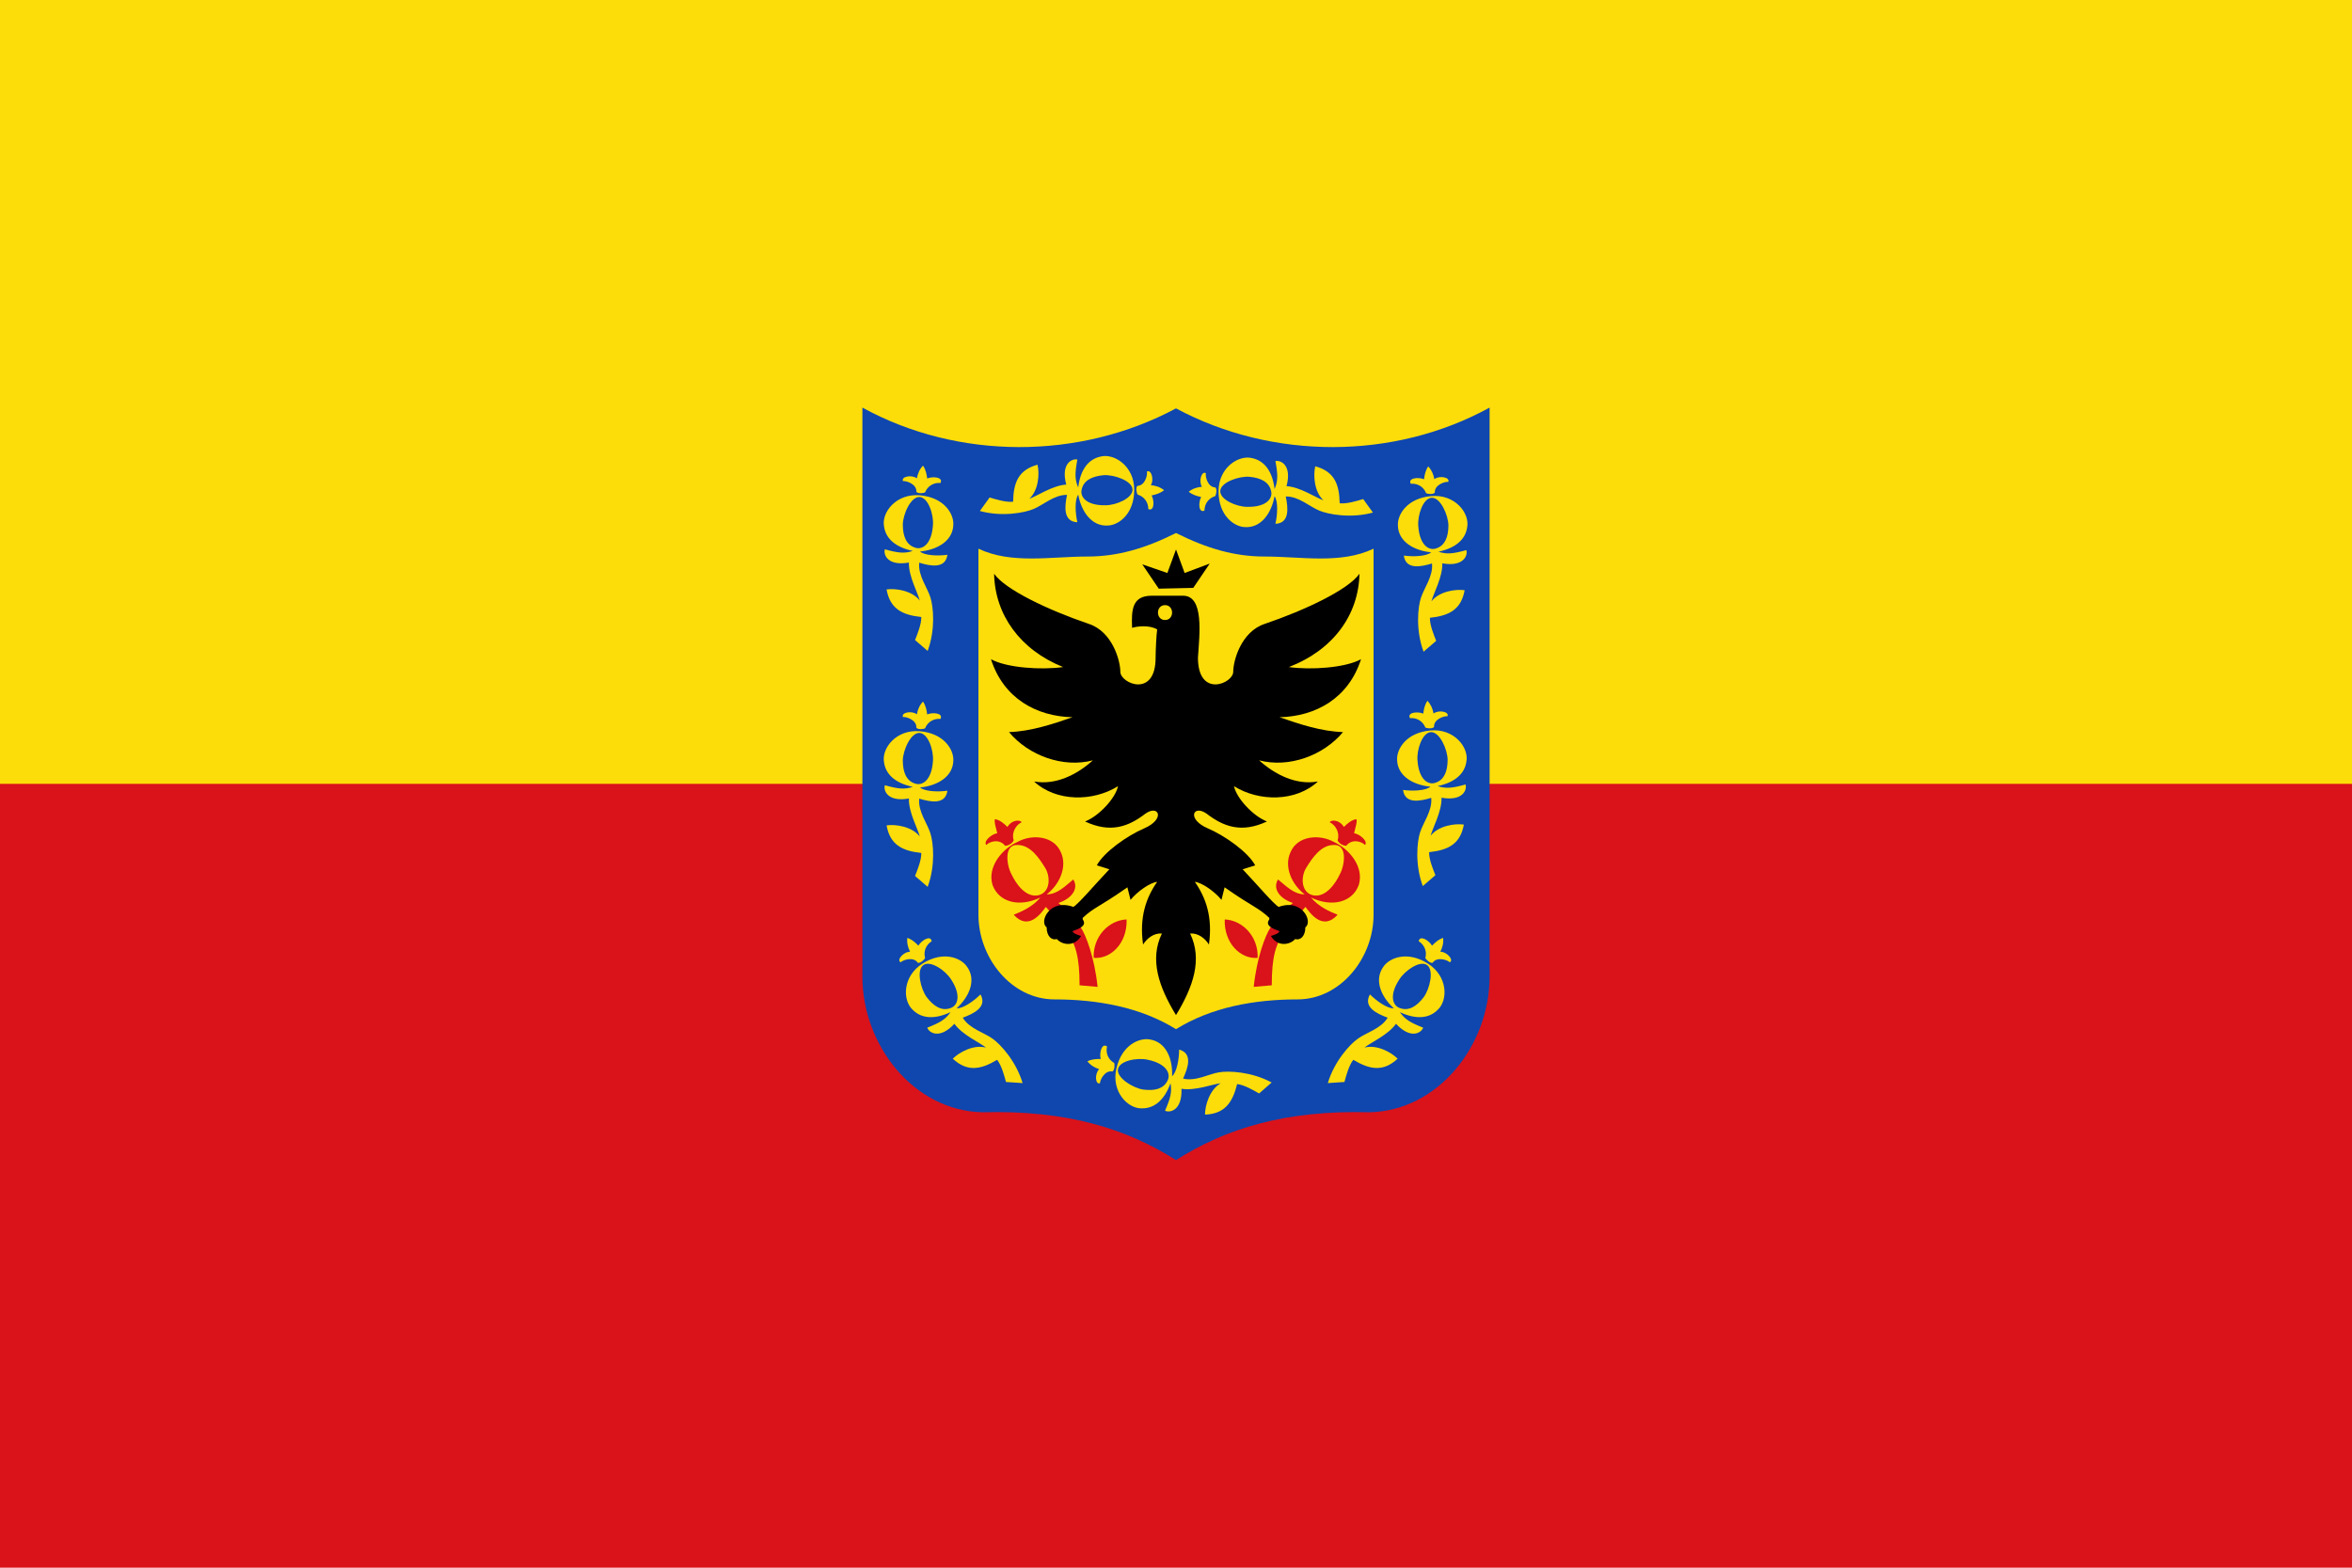 <?xml version="1.0" encoding="UTF-8" standalone="no"?>
<!-- Created with Inkscape (http://www.inkscape.org/) -->

<svg
   xmlns:svg="http://www.w3.org/2000/svg"
   xmlns="http://www.w3.org/2000/svg"
   xmlns:xlink="http://www.w3.org/1999/xlink"
   version="1.1"
   width="750"
   height="500">
  <rect
     width="750"
     height="500"
     x="0"
     y="0"
     style="fill:#da121a" />
  <rect
     width="750"
     height="250"
     x="0"
     y="0"
     style="fill:#fcdd09" />
  <g
     transform="matrix(0.4,0,0,0.4,285,78)">
    <path
       id="boca"
       style="fill:#0f47af"
       d="M 225,730 C 185.625,705 138.125,690 70.625,691.875 15.625,690.625 -25,638.125 -25,583.75 L -25,130 c 76.25,41.875 173.125,41.875 250,0.625 76.875,41.25 173.75,41.25 250,-0.625 l 0,453.75 c 0,54.375 -40.625,106.875 -95.625,108.125 C 311.875,690 264.375,705 225,730 z" />
    <path
       id="campo"
       style="fill:#fcdd09"
       d="m 225,625.625 c 28.125,-17.5 62.5,-23.75 96.875,-23.75 34.375,0 60.625,-33.125 60.625,-67.5 l 0,-291.875 C 356.25,255 325,248.75 295.625,248.75 271.875,248.75 250,242.5 225,230 200,242.5 178.125,248.75 154.375,248.75 125,248.75 93.75,255 67.5,242.5 l 0,291.875 c 0,34.375 26.25,67.5 60.625,67.5 34.375,0 68.75,6.25 96.875,23.75 z" />
    <path
       id="g1"
       style="fill:#fcdd09"
       d="m 248.125,693.75 c 15.625,-0.625 21.875,-9.375 25.625,-24.375 5.625,0.625 13.125,5 17.5,7.5 l 10,-8.75 C 285,659.375 266.875,658.75 259.375,660 c -8.125,1.25 -18.75,7.5 -28.75,5 3.75,-8.125 8.125,-20 -3.125,-23.125 0,7.5 -1.875,18.125 -5.625,21.25 C 222.5,650 217.5,635.625 203.75,633.75 c -8.125,-1.25 -21.875,4.375 -26.25,23.125 -4.375,18.75 9.375,32.5 20.625,31.875 9.375,0 17.5,-6.25 22.5,-20 1.25,6.875 0,11.875 -4.375,21.875 3.75,1.875 13.75,0 13.125,-17.5 10.625,1.875 25,-3.75 31.25,-4.375 -8.75,5 -12.5,17.5 -12.5,25 z m -49.375,-20 c -8.125,-1.25 -21.25,-9.375 -20,-16.25 1.25,-6.875 15.625,-9.375 23.75,-7.5 15,3.125 18.75,11.25 15.625,16.875 -3.125,6.25 -10,8.125 -19.375,6.875 z m -34.375,-5 c 0,-2.5 3.75,-10.625 10,-9.375 1.875,-1.25 1.875,-6.25 1.25,-6.875 C 171.25,650 168.75,645 170,639.375 c -4.375,-3.125 -6.25,5.625 -5,10 -3.125,0 -6.875,0 -10.625,1.875 2.5,3.125 5.625,5 9.375,6.25 -3.75,3.75 -3.125,12.5 0.625,11.25 z" />
    <use
       transform="matrix(0.707,0.707,-0.707,0.707,362.102,-16.746)"
       id="g2"
       x="0"
       y="0"
       width="750"
       height="500"
       xlink:href="#g1" />
    <use
       transform="matrix(0.139,0.99,-0.99,0.139,646.589,121.039)"
       id="g3"
       x="0"
       y="0"
       width="750"
       height="500"
       xlink:href="#g1" />
    <use
       transform="matrix(0.139,0.99,-0.99,0.139,646.589,-67.086)"
       id="g4"
       x="0"
       y="0"
       width="750"
       height="500"
       xlink:href="#g1" />
    <use
       transform="matrix(-0.974,0.225,-0.225,-0.974,512.384,795.417)"
       id="g5"
       x="0"
       y="0"
       width="750"
       height="500"
       xlink:href="#g1" />
    <use
       transform="matrix(0.974,0.225,0.225,-0.974,-61.759,796.667)"
       id="g6"
       x="0"
       y="0"
       width="750"
       height="500"
       xlink:href="#g1" />
    <use
       transform="matrix(-0.139,0.99,0.99,0.139,-197.214,-66.461)"
       id="g7"
       x="0"
       y="0"
       width="750"
       height="500"
       xlink:href="#g1" />
    <use
       transform="matrix(-0.139,0.99,0.99,0.139,-197.839,120.414)"
       id="g8"
       x="0"
       y="0"
       width="750"
       height="500"
       xlink:href="#g1" />
    <use
       transform="matrix(-0.707,0.707,0.707,0.707,86.648,-16.746)"
       id="g9"
       x="0"
       y="0"
       width="750"
       height="500"
       xlink:href="#g1" />
    <path
       id="gr"
       style="fill:#da121a;fill-opacity:1"
       d="m 162.5,591.875 -14.375,-1.25 c 0,-22.5 -3.125,-33.125 -10,-41.875 -6.25,-8.125 -11.875,-15 -16.875,-20.625 -3.75,5 -13.75,19.375 -25.625,6.25 6.25,-2.5 15,-6.25 21.25,-13.75 -16.875,8.125 -33.125,3.75 -38.125,-10 -4.375,-14.375 7.5,-28.75 20,-34.375 11.25,-6.25 28.75,-5 34.375,8.125 5.625,11.875 -1.25,26.25 -11.25,33.75 8.75,0 15,-6.875 21.25,-11.875 4.375,6.875 -0.625,15 -11.875,18.75 7.5,5.625 14.375,14.375 18.125,20 3.75,5.625 10.625,23.125 13.125,46.875 z M 115.625,518.75 c 9.375,-2.5 9.375,-15 5,-21.875 -5,-8.125 -11.875,-18.125 -21.875,-18.125 -11.25,-0.625 -8.75,16.25 -5,23.125 3.75,8.125 11.875,19.375 21.875,16.875 z m 70,19.375 C 186.25,557.5 172.5,570 159.375,568.75 c -0.625,-16.875 11.875,-30 26.25,-30.625 z M 88.75,479.375 c -4.375,-5.625 -11.875,-3.75 -15,-0.625 -2.5,-3.125 4.375,-8.75 8.75,-9.375 -1.25,-5.625 -2.5,-8.125 -1.875,-11.25 3.75,0.625 6.875,3.125 10,6.25 3.75,-6.25 10.625,-5.625 11.25,-3.75 -5,2.5 -8.125,8.75 -6.25,14.375 -0.625,1.875 -3.75,4.375 -6.875,4.375 z" />
    <path
       id="path2401"
       style="fill:#da121a;fill-opacity:1"
       d="m 286.966,591.875 14.375,-1.25 c 0,-22.5 3.125,-33.125 10,-41.875 6.25,-8.125 11.875,-15 16.875,-20.625 3.75,5 13.75,19.375 25.625,6.25 -6.25,-2.5 -15,-6.25 -21.25,-13.75 16.875,8.125 33.125,3.75 38.125,-10 4.375,-14.375 -7.5,-28.75 -20,-34.375 -11.25,-6.25 -28.75,-5 -34.375,8.125 -5.625,11.875 1.25,26.25 11.25,33.75 -8.75,0 -15,-6.875 -21.25,-11.875 -4.375,6.875 0.625,15 11.875,18.75 -7.5,5.625 -14.375,14.375 -18.125,20 -3.75,5.625 -10.625,23.125 -13.125,46.875 z m 46.875,-73.125 c -9.375,-2.5 -9.375,-15 -5,-21.875 5,-8.125 11.875,-18.125 21.875,-18.125 11.25,-0.625 8.75,16.25 5,23.125 -3.75,8.125 -11.875,19.375 -21.875,16.875 z m -70,19.375 c -0.625,19.375 13.125,31.875 26.25,30.625 0.625,-16.875 -11.875,-30 -26.25,-30.625 z m 96.875,-58.75 c 4.375,-5.625 11.875,-3.75 15,-0.625 2.5,-3.125 -4.375,-8.75 -8.75,-9.375 1.25,-5.625 2.5,-8.125 1.875,-11.25 -3.75,0.625 -6.875,3.125 -10,6.25 -3.75,-6.25 -10.625,-5.625 -11.25,-3.75 5,2.5 8.125,8.75 6.25,14.375 0.625,1.875 3.75,4.375 6.875,4.375 z" />
    <path
       id="aguila"
       style="fill:#000000"
       d="m 225,614.375 c -13.75,-22.5 -21.25,-44.375 -11.25,-65 -6.25,-0.625 -11.875,3.75 -15,8.75 -3.125,-21.875 2.5,-37.5 11.25,-50 -5.625,0.625 -15.625,7.5 -21.25,14.375 l -2.5,-10 c -23.125,16.25 -26.25,15.625 -35.625,24.375 l 0,1.25 c 3.75,5 -3.125,7.5 -8.125,9.375 0.625,1.875 4.375,3.125 6.875,3.75 -5.625,9.375 -15.625,6.875 -19.375,2.5 -3.75,1.25 -8.125,-1.875 -8.125,-9.375 -6.25,-4.375 2.5,-23.125 21.25,-16.25 3.75,-1.875 16.875,-17.5 28.75,-30 l -10,-3.125 c 5.625,-10.625 24.375,-23.75 37.5,-29.375 17.5,-7.5 11.875,-19.375 1.25,-11.875 -13.75,10.625 -28.125,15.625 -48.125,6.25 11.25,-4.375 24.375,-18.75 26.25,-28.125 -20,12.5 -49.375,12.5 -66.875,-3.75 17.5,3.125 34.375,-5.625 46.875,-16.875 -23.75,6.25 -51.25,-3.75 -66.875,-22.5 17.5,-0.625 34.375,-6.25 50.625,-11.875 -28.75,-0.625 -55,-15 -65,-46.25 12.5,6.875 40,8.75 57.5,6.25 C 100.625,323.125 80.625,295 80,262.5 c 8.75,12.5 42.5,28.75 75.625,40 18.75,6.25 25,29.375 25,38.125 0,9.375 28.125,21.25 28.125,-11.25 0,-5.625 0.625,-18.75 1.25,-22.5 -6.25,-3.75 -16.25,-2.5 -20,-1.25 C 189.375,291.25 190,280 205.625,280 l 25,0 c 16.875,0 13.125,30.625 11.875,49.375 0,32.5 28.125,20.625 28.125,11.25 0,-8.75 6.25,-31.875 25,-38.125 33.125,-11.25 66.875,-27.5 75.625,-40 -0.625,32.5 -20.625,60.625 -56.25,74.375 17.5,2.5 45,0.625 57.5,-6.25 -10,31.25 -36.25,45.625 -65,46.25 16.25,5.625 33.125,11.25 50.625,11.875 C 342.5,407.5 315,417.5 291.25,411.25 c 12.5,11.25 29.375,20 46.875,16.875 -17.5,16.25 -46.875,16.25 -66.875,3.75 1.875,9.375 15,23.75 26.25,28.125 -20,9.375 -34.375,4.375 -48.125,-6.25 -10.625,-7.5 -16.25,4.375 1.25,11.875 13.125,5.625 31.875,18.75 37.5,29.375 l -10,3.125 c 11.875,12.5 25,28.125 28.75,30 18.75,-6.875 27.5,11.875 21.25,16.25 0,7.5 -4.375,10.625 -8.125,9.375 -3.75,4.375 -13.75,6.875 -19.375,-2.5 2.5,-0.625 6.25,-1.875 6.875,-3.75 -5,-1.875 -11.875,-4.375 -8.125,-9.375 l 0,-1.25 C 290,528.125 286.875,528.75 263.75,512.5 l -2.5,10 c -5.625,-6.875 -15.625,-13.75 -21.25,-14.375 8.75,12.5 14.375,28.125 11.25,50 -3.125,-5 -8.75,-9.375 -15,-8.75 10,20.625 2.5,42.5 -11.25,65 z m -8.75,-315 c 7.5,0 7.5,-11.875 0,-11.875 -7.5,0 -7.5,11.875 0,11.875 z M 198.125,255 l 20,6.875 6.875,-18.75 6.875,18.75 20,-7.5 -13.125,19.375 -27.5,0.625 L 198.125,255 z" />
  </g>
</svg>